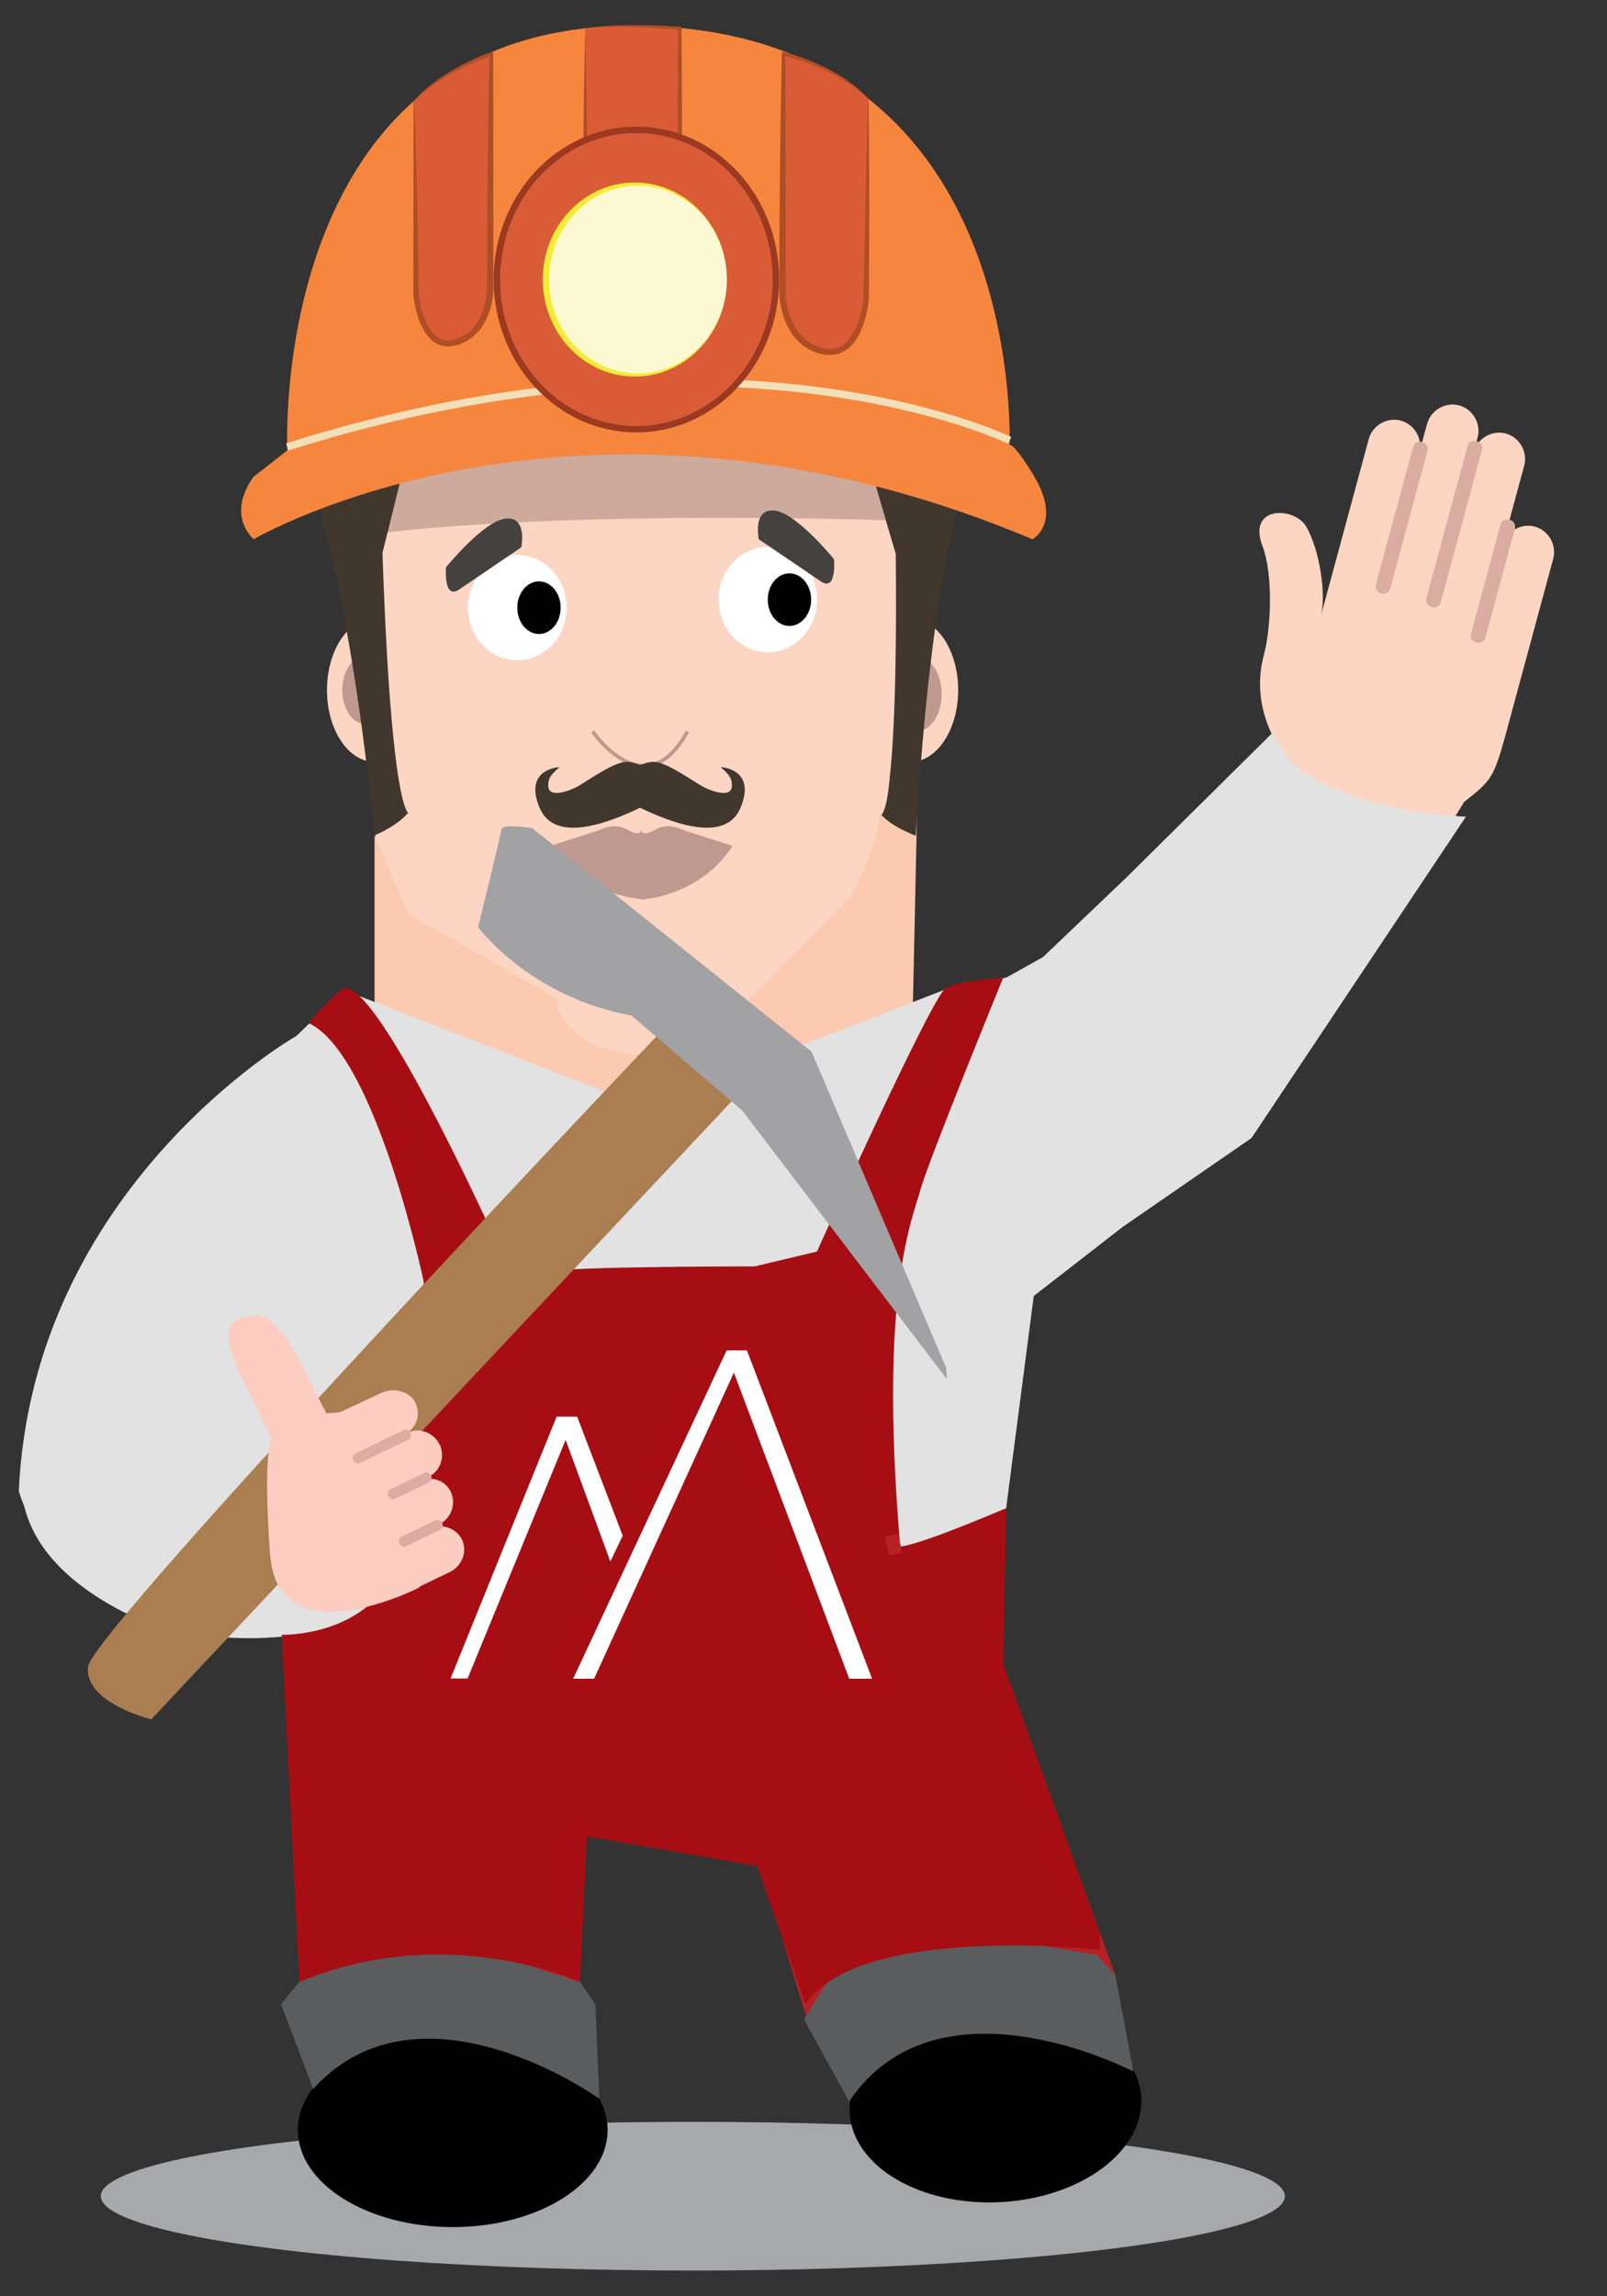 <?xml version="1.0" encoding="utf-8"?>
<!-- Generator: Adobe Illustrator 25.2.3, SVG Export Plug-In . SVG Version: 6.00 Build 0)  -->
<svg version="1.1" xmlns="http://www.w3.org/2000/svg" xmlns:xlink="http://www.w3.org/1999/xlink" x="0px" y="0px"
	 viewBox="0 0 3024 4320" style="enable-background:new 0 0 3024 4320;" xml:space="preserve">
<rect x="0" y="0" width="3024" height="4320" fill="#333333" stroke="none"/>
<style type="text/css">
	.st0{fill:#E2E2E2;}
	.st1{fill:#FDD5C3;}
	.st2{fill:#DBADA2;}
	.st3{fill:#A6A8AC;}
	.st4{fill:#010101;}
	.st5{fill:#B72025;}
	.st6{fill:#5B5C5D;}
	.st7{fill:#BF9990;}
	.st8{fill:#FCCAB1;}
	.st9{fill:#41372C;}
	.st10{opacity:0.74;fill:#BE9B90;}
	.st11{fill:#F6863D;}
	.st12{fill:none;stroke:#F4E0B8;stroke-width:14;}
	.st13{fill:#D95C37;}
	.st14{fill:#AF4E25;}
	.st15{fill:#A70E13;}
	.st16{fill:#FFFFFF;}
	.st17{fill:#D95C37;stroke:#9B3921;stroke-width:12;}
	.st18{fill:#FCF9D2;}
	.st19{fill:#F6EC38;}
	.st20{fill:#AA7E51;}
	.st21{fill:#A2A1A4;}
	.st22{fill:#45413E;}
	.st23{fill:none;stroke:#BF9990;stroke-width:7;}
	.st24{clip-path:url(#SVGID_2_);fill:#41372C;}
	.st25{fill:#FCCDC0;}
	.st26{clip-path:url(#SVGID_4_);fill:#FCCDC0;}
	.st27{fill:#F9A772;}
	.st28{fill:none;stroke:#F4E0B8;stroke-width:0.5;}
	.st29{fill:none;stroke:#FFFFFF;stroke-width:19;stroke-miterlimit:10;}
	.st30{fill:none;stroke:#FFFFFF;stroke-width:19;}
	.st31{fill:#FFFFFF;stroke:#FFFFFF;stroke-width:19;stroke-miterlimit:10;}
	.st32{fill:#FFFFFF;stroke:#FFFFFF;stroke-width:19;}
	.st33{fill:#DAACA2;}
	.st34{fill:#A5A7AA;}
	.st35{fill:#B62326;}
	.st36{fill:#5B5D5D;}
	.st37{fill:#BD988F;}
	.st38{fill:#E1E2E1;}
	.st39{fill:#FCC9B1;}
	.st40{opacity:0.74;fill:#BD9A90;}
	.st41{fill:#A51E22;}
	.st42{fill:#A97E51;}
	.st43{fill:#9F9FA2;}
	.st44{fill:#46413E;}
	.st45{fill:none;stroke:#BD988F;stroke-width:7;}
	.st46{clip-path:url(#SVGID_6_);fill:#41372C;}
	.st47{fill:#FBCDC0;}
	.st48{clip-path:url(#SVGID_8_);fill:#FBCDC0;}
	.st49{fill:#F9A672;}
	.st50{fill:none;stroke:#F3DFB7;stroke-width:0.5;}
	.st51{fill:#504E4E;}
	.st52{clip-path:url(#SVGID_10_);fill:#504E4E;}
	.st53{clip-path:url(#SVGID_10_);}
	.st54{display:none;}
	.st55{display:inline;fill:#424143;}
	.st56{display:inline;}
	.st57{fill:#FEC67A;}
	.st58{fill:#F89521;}
	.st59{fill:#FBB042;}
	.st60{fill:#424143;}
	.st61{fill:#E8E8E8;}
	.st62{fill:none;}
	.st63{fill:#EAC322;}
	.st64{fill:#FEEE7D;}
	.st65{fill:#F7D635;}
	.st66{fill:#E9E9EA;}
	.st67{fill:#BBBBBC;}
	.st68{fill:#D2D3D4;}
	.st69{clip-path:url(#SVGID_12_);fill:#FCCDC0;}
	.st70{clip-path:url(#SVGID_14_);fill:#FCCDC0;}
	.st71{fill:#F79328;stroke:#9B3921;stroke-width:12;}
	.st72{clip-path:url(#SVGID_16_);fill:#41372C;}
	.st73{fill:none;stroke:#BF9990;stroke-width:18;}
	.st74{clip-path:url(#SVGID_18_);fill:#41372C;}
	.st75{clip-path:url(#SVGID_20_);fill:#41372C;}
	.st76{fill:#4F4D4C;}
	.st77{fill:#BCBCBC;}
	.st78{clip-path:url(#SVGID_22_);fill:#FCCDC0;}
	.st79{fill:#E2E2E2;stroke:#939598;}
	.st80{fill:#E2E2E2;stroke:#939598;stroke-width:2;}
	.st81{clip-path:url(#SVGID_24_);fill:#41372C;}
	.st82{clip-path:url(#SVGID_26_);fill:#FCCDC0;}
	.st83{clip-path:url(#SVGID_28_);fill:#FCCDC0;}
	.st84{fill:none;stroke:#DBADA2;stroke-width:18;stroke-miterlimit:10;}
	.st85{clip-path:url(#SVGID_30_);fill:#41372C;}
	.st86{clip-path:url(#SVGID_32_);fill:#FCCDC0;}
	.st87{clip-path:url(#SVGID_34_);fill:#FCCDC0;}
	.st88{fill:none;stroke:#939598;stroke-miterlimit:10;}
	.st89{fill:none;stroke:#A7A9AC;stroke-miterlimit:10;}
	.st90{fill:none;stroke:#6D6E71;stroke-width:10;stroke-miterlimit:10;}
	.st91{fill:none;stroke:#A97C50;stroke-width:80;stroke-miterlimit:10;}
	.st92{fill:#754C29;}
	.st93{clip-path:url(#SVGID_36_);fill:#41372C;}
	.st94{fill:#484646;}
	.st95{fill:#F7F8F8;}
	.st96{fill:#191919;}
	.st97{fill:#E5E3E3;}
	.st98{fill-rule:evenodd;clip-rule:evenodd;fill:#060000;}
	.st99{fill-rule:evenodd;clip-rule:evenodd;fill:#F7902E;}
	
		.st100{clip-path:url(#SVGID_38_);fill-rule:evenodd;clip-rule:evenodd;fill:#F3AD1C;stroke:#F3AD1C;stroke-width:0.567;stroke-miterlimit:22.926;}
	.st101{fill-rule:evenodd;clip-rule:evenodd;fill:#0D364A;}
	.st102{fill-rule:evenodd;clip-rule:evenodd;fill:#BCBCBC;}
	.st103{clip-path:url(#SVGID_40_);fill-rule:evenodd;clip-rule:evenodd;fill:#4F4D4C;}
	.st104{fill-rule:evenodd;clip-rule:evenodd;fill:#A70E13;}
	.st105{clip-path:url(#SVGID_42_);fill-rule:evenodd;clip-rule:evenodd;fill:#8B0304;}
	.st106{clip-path:url(#SVGID_42_);fill-rule:evenodd;clip-rule:evenodd;fill:#BCBCBC;}
	.st107{clip-path:url(#SVGID_44_);fill-rule:evenodd;clip-rule:evenodd;fill:#4F4D4C;}
	.st108{fill-rule:evenodd;clip-rule:evenodd;fill:#F3AD1C;}
	.st109{clip-path:url(#SVGID_46_);fill-rule:evenodd;clip-rule:evenodd;fill:#F7902E;}
	.st110{fill-rule:evenodd;clip-rule:evenodd;fill:#F5F5FB;}
	.st111{fill-rule:evenodd;clip-rule:evenodd;fill:#4F4D4C;}
	.st112{clip-path:url(#SVGID_48_);fill:#FCCDC0;}
	.st113{fill:none;stroke:#BCBCBC;stroke-width:18;}
	.st114{clip-path:url(#SVGID_50_);fill:#41372C;}
	.st115{fill:#4F4D4C;stroke:#4F4D4C;stroke-width:45;stroke-miterlimit:10;}
	.st116{fill:#E8E8E8;stroke:#4F4D4C;stroke-miterlimit:10;}
	.st117{fill:#666766;}
	.st118{fill:url(#SVGID_51_);}
	.st119{fill:url(#SVGID_52_);}
	.st120{clip-path:url(#SVGID_54_);fill:#41372C;}
	.st121{fill:url(#SVGID_55_);}
	.st122{fill:url(#SVGID_56_);}
	.st123{fill:#333333;}
	.st124{fill:#8B0304;}
	.st125{clip-path:url(#SVGID_58_);fill:#FCCDC0;}
	.st126{clip-path:url(#SVGID_60_);fill:#FCCDC0;}
	.st127{clip-path:url(#SVGID_62_);fill:#41372C;}
	.st128{fill:#939598;}
	.st129{fill:#A7A9AC;}
	.st130{fill:#808285;}
	.st131{clip-path:url(#SVGID_64_);fill:#FCCDC0;}
	.st132{clip-path:url(#SVGID_66_);fill:#FCCDC0;}
	.st133{fill:#A61E22;}
	.st134{fill:none;stroke:#333333;}
	.st135{clip-path:url(#SVGID_68_);fill:#45413E;}
	.st136{clip-path:url(#SVGID_70_);fill:#FBCDC0;}
	.st137{fill:none;stroke:#FFFFFF;stroke-width:0.25;stroke-miterlimit:10;}
</style>
<g id="Layer_1">
	<g transform="translate(-1)">
		<path class="st1" d="M2756.26,1508.6c59.26-46.63,55.81-44.65,92.21-179.09l75.36-278.38c6.98-25.8-8.86-53.41-34.66-60.4
			c-25.8-6.99-53.41,8.86-60.4,34.66l-45.95,169.75l86.39-319.12c6.99-25.8-8.86-53.41-34.66-60.4c-25.8-6.99-53.41,8.86-60.4,34.66
			l-79.04,291.96l86.39-319.12c6.99-25.8-8.86-53.41-34.66-60.4c-25.8-6.98-53.41,8.86-60.4,34.66l-82.72,305.54l68.01-251.22
			c6.99-25.8-8.86-53.41-34.66-60.4c-25.8-6.99-53.41,8.86-60.4,34.66l-90.07,332.7c10.29-38.02-1.71-122.89-27.46-167.76l0,0
			c-21.79-37.96-111.5-40.39-82.6,35.94c20.46,53.64,16.45,154.58,2.85,204.82c-32.72,120.86,54.75,210.15,54.75,210.15
			l-18.51,32.86c-6.25,23.09,6.62,45.52,29.71,51.77l244.43,66.17c23.09,6.25,25.49-4.54,31.74-27.62L2756.26,1508.6z"/>
		<g>
			<path class="st2" d="M2600.06,1116.51c-8.15-2.21-12.11-9.11-9.9-17.26l69.85-258.01c2.21-8.15,9.11-12.11,17.26-9.9
				c8.15,2.21,12.11,9.11,9.9,17.26l-69.85,258.01C2615.11,1114.75,2608.21,1118.71,2600.06,1116.51z"/>
			<path class="st2" d="M2695.12,1142.24c-8.15-2.21-12.11-9.11-9.9-17.26l77.2-285.17c2.21-8.15,9.11-12.11,17.26-9.9
				c8.15,2.21,12.11,9.11,9.9,17.26l-77.2,285.17C2710.17,1140.49,2703.26,1144.45,2695.12,1142.24z"/>
			<path class="st2" d="M2779.15,1208.72c-8.15-2.21-12.11-9.11-9.9-17.26l55.15-203.7c2.21-8.15,9.11-12.11,17.26-9.9
				c8.15,2.21,12.11,9.11,9.9,17.26l-55.14,203.7C2794.2,1206.96,2787.29,1210.92,2779.15,1208.72z"/>
		</g>
	</g>
	<ellipse class="st3" cx="1303.78" cy="4131.69" rx="1114.07" ry="139.89"/>
	
		<ellipse transform="matrix(0.999 -0.051 0.051 0.999 -198.248 99.909)" class="st4" cx="1871.36" cy="3959.96" rx="274.6" ry="182.59"/>
	<polyline class="st5" points="1469.78,3639.46 1526.6,3824.64 1996.03,3728.7 2098.57,3714.89 2052.16,3587.37 1490.03,3645.14 	
		"/>
	<path class="st6" d="M1597.81,3953.61l-84.7-154.38c0,0,133.44-227.15,154.1-205.12s396.84,83.53,396.84,83.53l34.52,37.24
		l34.37,182.46C2132.94,3897.35,1765.95,3704.26,1597.81,3953.61z"/>
	<ellipse class="st1" cx="1713.35" cy="1298.24" rx="89.73" ry="135.14"/>
	<ellipse class="st7" cx="1723.84" cy="1305.56" rx="48.27" ry="70.68"/>
	<ellipse class="st1" cx="705.03" cy="1298.24" rx="89.73" ry="135.14"/>
	<ellipse class="st7" cx="686.23" cy="1298.24" rx="42.08" ry="63.37"/>
	<path class="st0" d="M554.76,1950.73c0,0-493.4,283.17-519.37,854.17c0,0,77.9,306.39,493.4,255.32c0,0,252.83,19.83,263.48-231.59
		s4.86-418.32,4.86-418.32s-99.55-417.8-212.07-478.15L554.76,1950.73z"/>
	<path class="st1" d="M708.25,1811.76l-8.38-964.33c0,0,456.72-427.08,992.88,0l24.82,272.34v731.12l-24.82,358.25H734.62
		L708.25,1811.76z"/>
	<path class="st8" d="M1045.02,1877.21c0,0,12.66,112.59,183.52,105.92c170.87-6.66,158.21-79.48,158.21-79.48l208.84-211.23
		c0,0,82.27-124.27,56.96-235.72l72.9,81.95l-7.47,346.53l-256.52,323.97l-580.38-43.96l-176.24-240.51v-352.99l64.55,148.37
		L1045.02,1877.21z"/>
	<path class="st9" d="M1799.28,969.51c0,0-2.48,8.1-6.63,25.55c-14.48,60.91-49.21,235.71-69.25,577.2c0,0-40.39-14.46-61.17-35.52
		c-20.79-21.06,29.09,98.22,23.39-494.61l-58.19-196.44l170.18,85.1"/>
	<path class="st10" d="M1666.84,978.76c0,0-566.96-19.49-938.54,22.74l39.53-150.49l857.92-15.9"/>
	<path class="st9" d="M603.07,973.7c0,0,2.83,7.96,7.72,25.16c17.08,60.06,59.31,232.8,94.05,572.82c0,0,39.72-16.61,59.57-38.76
		c19.86-22.15-24.82,99.66-44.68-492.78l49.65-199.33l-166.32,94.13"/>
	<path class="st11" d="M477.18,1014.55c0,0,611.7-359,1465.77,0c0,0,57.71-30.95,0-123.79S1899.43,855,1899.43,855
		s46.09-781.27-676.54-806.03S540.66,847.43,540.66,847.43l-63.48,49.52C477.18,896.95,424.6,961.78,477.18,1014.55z"/>
	<path class="st12" d="M1900.01,828.54c0,0-516.37-253.87-1359.57,12.28"/>
	<g>
		<path class="st13" d="M778.83,190.54v365.19c0,0,9.97,111.41,79.22,92.84s69.25-105.22,69.25-105.22V97.69
			C927.3,97.69,832.33,128.64,778.83,190.54z"/>
		<path class="st14" d="M779.39,190.75l1.67,46.16l1.45,45.94l1.23,45.75l0.62,22.83l0.5,22.79l0.99,45.5l0.49,22.72l0.36,22.69
			l1.37,90.6l-0.04-0.83l0.3,2.49l0.37,2.63c0.26,1.76,0.56,3.53,0.87,5.3c0.63,3.53,1.36,7.05,2.18,10.55
			c1.63,6.98,3.63,13.86,6.05,20.49c2.43,6.62,5.29,13,8.7,18.85c3.4,5.84,7.4,11.14,11.98,15.31c2.29,2.08,4.71,3.89,7.25,5.34
			c2.55,1.44,5.21,2.53,7.97,3.26c5.51,1.46,11.47,1.52,17.61,0.31c0.77-0.14,1.53-0.29,2.3-0.5c0.78-0.21,1.53-0.33,2.33-0.61
			l4.75-1.48l4.6-1.8c0.78-0.27,1.5-0.67,2.24-1.02l2.21-1.07c5.82-2.98,11.19-6.74,15.98-11.21c9.59-8.94,16.83-20.63,21.74-33.49
			c4.95-12.82,7.82-26.86,8.83-40.67c0.06-0.86,0.11-1.7,0.15-2.54l0.04-1.2l0.01-0.48l0-0.7l0.02-5.63l0.03-11.26l0.07-22.53
			l0.14-45.06l0.14-45.06l0.38-45.06l0.84-90.12l1.35-90.12c0.19-15.02,0.55-30.04,0.85-45.06l0.94-45.06l7.86,5.71
			c-3.31,1.02-6.81,2.23-10.21,3.44c-3.42,1.22-6.84,2.47-10.24,3.77c-6.8,2.59-13.56,5.35-20.24,8.28
			c-13.38,5.84-26.48,12.32-39.23,19.46c-12.77,7.1-25.16,14.92-36.91,23.64c-5.91,4.32-11.61,8.92-17.17,13.7l-4.1,3.66
			c-1.38,1.21-2.67,2.52-4.01,3.77c-1.33,1.27-2.67,2.54-3.87,3.8L779.39,190.75z M778.27,190.33c2.5-2.82,5.02-5.78,7.6-8.35
			c1.3-1.32,2.54-2.69,3.88-3.96l3.99-3.85c5.41-5.03,10.96-9.92,16.77-14.48c11.57-9.19,23.81-17.51,36.47-25.11
			c12.66-7.61,25.74-14.51,39.1-20.79c13.38-6.26,26.98-12,40.98-16.82l1-0.35l0,1.08l0.34,360.47l0.04,45.06l0.02,22.53l0.01,11.26
			l0.01,5.63c0.01,1.92-0.08,3.82-0.21,5.71c-0.49,7.56-1.62,15.06-3.22,22.45c-1.59,7.4-3.78,14.67-6.52,21.73
			c-5.46,14.1-13.64,27.38-24.84,37.73c-11.17,10.36-25.25,17.47-40.2,20.43c-7.49,1.44-15.38,1.44-22.8-0.66
			c-3.71-1.03-7.27-2.56-10.59-4.49c-3.31-1.95-6.37-4.29-9.16-6.9c-5.6-5.22-10.11-11.46-13.86-18.04
			c-3.75-6.6-6.77-13.57-9.3-20.68c-2.51-7.13-4.54-14.41-6.19-21.77c-1.63-7.37-2.93-14.79-3.72-22.34l0-0.04l0-0.05L778.27,190.33
			z"/>
	</g>
	<g>
		<path class="st13" d="M1633.66,185.53l-7.99,377.16c0,0-9.97,111.41-79.22,92.84c-69.25-18.57-69.25-105.22-69.25-105.22V104.65
			C1477.19,104.65,1573.88,125.88,1633.66,185.53z"/>
		<path class="st14" d="M1634.22,185.31c1.45,90.22,1.68,182.02,1.41,274.22l-0.44,69.26l-0.12,17.34l-0.06,8.67l-0.05,4.34
			l-0.03,2.17l-0.01,1.08l-0.01,0.54l0,0.27l-0.05,0.66c-0.3,3.16-0.68,6.07-1.12,9.05c-0.44,2.96-0.94,5.9-1.5,8.83
			c-1.12,5.86-2.46,11.69-4.07,17.49c-3.26,11.57-7.48,23.06-13.77,34c-3.15,5.45-6.86,10.76-11.34,15.64
			c-4.51,4.85-9.81,9.32-16.01,12.64c-6.16,3.34-13.14,5.52-20.12,6.2c-1.75,0.2-3.48,0.24-5.22,0.29c-1.72-0.04-3.46-0.03-5.15-0.2
			c-3.42-0.23-6.74-0.8-9.97-1.52c-1.61-0.38-3.22-0.77-4.73-1.22c-1.54-0.41-3.06-0.93-4.58-1.42c-3.03-1.05-6.03-2.19-8.96-3.56
			c-2.94-1.33-5.8-2.83-8.58-4.48c-2.79-1.63-5.48-3.45-8.07-5.38c-10.4-7.74-18.92-17.7-25.4-28.5
			c-6.49-10.83-11.09-22.46-14.3-34.29c-1.61-5.92-2.86-11.9-3.81-17.94c-0.47-3.02-0.87-6.05-1.15-9.1
			c-0.29-3.08-0.49-6.08-0.56-9.4l0.1-34.51l0.21-68.64l0.12-34.32l0.31-34.32c0.44-45.76,0.72-91.52,1.52-137.27l1.07-68.64
			l1.43-68.64l0.16-7.64l7.13,1.78c3.84,0.96,7.39,1.98,11.03,3.06c3.62,1.07,7.2,2.23,10.77,3.43c7.13,2.4,14.19,4.99,21.17,7.75
			c13.95,5.54,27.65,11.71,40.9,18.76c6.62,3.52,13.12,7.26,19.49,11.22c6.38,3.92,12.6,8.11,18.66,12.51
			c6.09,4.36,11.86,9.14,17.51,14.02l4.17,3.74c1.39,1.25,2.7,2.58,4.06,3.86l2.01,1.94c0.67,0.65,1.35,1.39,2.02,2.07
			L1634.22,185.31z M1633.1,185.75c-5.15-4.88-10.63-9.98-16.41-14.6c-5.78-4.63-11.69-9.1-17.85-13.21
			c-6.13-4.15-12.41-8.09-18.84-11.76c-6.41-3.7-12.96-7.19-19.61-10.45c-13.28-6.58-26.96-12.32-40.88-17.41
			c-13.92-5.04-28.1-9.53-42.48-12.92l0.93-0.75l0.26,274.55l0.13,137.27l0.04,34.3c0.15,5.63,0.76,11.31,1.59,16.91
			c0.86,5.61,2,11.18,3.47,16.66c2.93,10.96,7.12,21.6,12.91,31.34c5.78,9.71,13.25,18.46,22.28,25.24
			c9.01,6.79,19.51,11.57,30.49,14.15c2.74,0.62,5.52,1.1,8.31,1.3c1.4,0.15,2.8,0.14,4.19,0.18c1.4-0.05,2.8-0.06,4.19-0.22
			c5.57-0.49,11-2.15,15.94-4.76c4.96-2.59,9.35-6.21,13.21-10.28c3.85-4.11,7.15-8.73,10.03-13.6c5.75-9.77,9.84-20.47,13.02-31.38
			c3.13-10.93,5.41-22.16,6.67-33.44l0.77-34.23l1.52-68.55L1633.1,185.75z"/>
	</g>
	<rect x="947.17" y="3620.38" class="st5" width="144.27" height="108.32"/>
	<ellipse class="st4" cx="851.95" cy="4007.23" rx="291.42" ry="182.59"/>
	<path class="st6" d="M589.38,3929.86l-60.59-159.38c0,0,164.47-205.81,181.78-181.05c17.31,24.76,380.87,139.27,380.87,139.27
		l28.85,41.78l7.58,177.87C1127.88,3948.35,791.36,3707.04,589.38,3929.86z"/>
	<rect x="1583.01" y="2760.03" class="st0" width="304.79" height="198.07"/>
	<path class="st0" d="M1893.07,2839.47l52.21-401.3l167.35-129.98L2355,2141.06l403.54-604.68c0,0-316.18-10.81-362.34-159.36
		l-277.8,275.06l-155.81,148.55l-69.25,38.69l-108.2,19.74l-422.71,164.4c0,0-100.65,86.65-237.87,24.76l-477.7-185.69
		l-421.05,408.51c0,0-202.19,349.71-184.88,533.86c17.31,184.14,271.22,261.06,271.22,261.06s354.9,80.91,460.22-121.8
		L1893.07,2839.47z"/>
	<path class="st15" d="M563.42,3728.7l-33.2-653.14c0,0,163.94,5.32,220.2-133.94c56.26-139.27,46.72-531.31,46.72-531.31
		s-89.56-424.56-215.07-484.91c0,0,3-11.81,59.26-62.87c56.26-51.06,294.31,478.15,294.31,478.15s64.92,60.35,103.87,51.06
		s380.87-9.28,380.87-9.28l116.86-27.85c0,0,216.4-480.45,242.37-495.55c25.97-15.1,108.2-19.74,108.2-19.74
		s-141.23,345.25-155.81,399.23c-14.57,53.94-77.91,190.33-38.95,659.19c0,0-63.71,51.06,200.3-60.35l-5.54,292.46l181.78,506v32.5
		c0,0-450.12-51.06-553.99,102.13l-90.89-259.96l-320.28-55.71l-12.98,273.89C1091.44,3728.7,840.41,3612.65,563.42,3728.7z"/>
	<g>
		<polygon class="st16" points="1078.54,3158.21 1367.35,2540.55 1405.56,2540.55 1641.06,3158.21 1598.07,3158.21 1381.02,2582.34 
			1117.93,3158.21 		"/>
		<polygon class="st16" points="1047.45,2665.25 1086.08,2665.25 1171.8,2889 1148.55,2937.69 1064.39,2708.86 879.9,3157.77 
			847.85,3157.77 		"/>
	</g>
	<g>
		<path class="st13" d="M1101.18,53.36v207.61l178.13,0.3V53.36C1279.31,53.36,1164.35,43.48,1101.18,53.36z"/>
		<path class="st14" d="M1101.18,53.36l1.93,104.52l0.78,51.66l0.54,51.43l-3.24-3.25c14.84-0.15,29.69-0.16,44.53-0.23l44.53-0.19
			l89.07-0.03l-4,4l0.1-51.98c0.05-17.33,0.02-34.65,0.16-51.98l0.3-51.98c0.08-17.33,0.31-34.65,0.46-51.98l2.72,2.97
			c-7.36-0.68-14.77-1.27-22.17-1.81c-7.4-0.55-14.81-1.08-22.22-1.52c-14.82-0.92-29.65-1.61-44.49-2.06
			c-14.84-0.45-29.69-0.66-44.54-0.37c-3.71,0.01-7.42,0.16-11.13,0.31c-3.71,0.15-7.43,0.24-11.13,0.53
			c-3.69,0.26-7.44,0.43-11.1,0.78L1101.18,53.36z M1101.18,53.36l11.01-1.72c3.72-0.54,7.4-0.89,11.11-1.34
			c3.7-0.49,7.41-0.7,11.12-1.01c3.71-0.3,7.43-0.61,11.15-0.78c3.72-0.19,7.44-0.43,11.16-0.59l11.17-0.35
			c3.72-0.14,7.45-0.13,11.17-0.21c3.72-0.06,7.45-0.11,11.17-0.1c14.9-0.09,29.79,0.3,44.68,0.79c14.9,0.51,29.75,1.25,44.65,2.34
			l2.7,0.2l0.02,2.77c0.15,17.33,0.38,34.65,0.46,51.98l0.3,51.98c0.13,17.33,0.1,34.65,0.16,51.98l0.1,51.98l0.01,4.01l-4.01-0.01
			l-89.06-0.33l-44.53-0.33c-14.84-0.12-29.69-0.19-44.53-0.38l-3.28-0.04l0.03-3.21l0.54-52.37l0.78-52.15L1101.18,53.36z"/>
	</g>
	<ellipse class="st17" cx="1197.57" cy="525.9" rx="262.57" ry="281.63"/>
	<g>
		<ellipse class="st18" cx="1197.57" cy="525.9" rx="170.24" ry="179.5"/>
		<g>
			<path class="st19" d="M1367.81,525.9c0,22.9-4.09,45.8-12.17,67.25c-8.06,21.45-20.06,41.49-35.52,58.53
				c-7.74,8.5-16.23,16.36-25.47,23.26c-9.23,6.91-19.18,12.9-29.67,17.8c-20.94,9.86-44.08,15.26-67.4,15.65
				c-23.31,0.41-46.82-4.13-68.38-13.47c-21.55-9.33-41.18-23.16-57.33-40.31c-16.14-17.16-28.97-37.46-37.55-59.46
				c-4.27-11-7.54-22.41-9.7-34.02c-2.15-11.61-3.23-23.42-3.27-35.22c0.05-23.6,4.35-47.24,12.95-69.24
				c8.56-22.01,21.41-42.31,37.55-59.48c16.14-17.17,35.79-30.99,57.34-40.33c21.56-9.34,45.08-13.88,68.39-13.47
				c23.32,0.39,46.46,5.78,67.41,15.66c10.49,4.9,20.44,10.9,29.67,17.81c9.25,6.9,17.73,14.77,25.47,23.27
				c15.47,17.04,27.46,37.08,35.52,58.53C1363.72,480.1,1367.81,503,1367.81,525.9z M1367.81,525.9
				c-0.04-11.45-1.09-22.89-3.17-34.14c-2.08-11.25-5.26-22.29-9.4-32.95c-8.3-21.31-20.75-40.95-36.36-57.54
				c-15.62-16.59-34.6-29.92-55.39-38.91c-20.8-8.99-43.45-13.34-65.92-12.93c-22.48,0.39-44.75,5.6-64.94,15.12
				c-10.1,4.73-19.7,10.51-28.6,17.19c-8.91,6.67-17.11,14.25-24.59,22.47c-7.46,8.24-14.1,17.2-19.85,26.69
				c-5.75,9.49-10.55,19.54-14.48,29.9c-7.81,20.75-11.78,42.91-11.78,65.1c0.01,22.18,3.96,44.35,11.77,65.1
				c7.78,20.76,19.39,40.14,34.32,56.61c7.48,8.22,15.66,15.82,24.58,22.49c8.91,6.68,18.51,12.46,28.61,17.19
				c20.18,9.53,42.46,14.73,64.95,15.13c22.48,0.4,45.13-3.95,65.93-12.95c20.79-8.99,39.77-22.33,55.39-38.92
				c15.61-16.59,28.05-36.24,36.35-57.55c4.14-10.66,7.31-21.7,9.39-32.95C1366.72,548.79,1367.77,537.34,1367.81,525.9z"/>
		</g>
	</g>
	<path class="st7" d="M1035.24,1591.52l94.7-30.5c0,0,25.17-14.85,51.05,0c25.89,14.85,25.89,0,25.89,0l4.15,130.9
		C1211.03,1691.93,1098.37,1687.58,1035.24,1591.52z"/>
	<path class="st7" d="M1378.51,1591.52l-94.7-30.5c0,0-25.17-14.85-51.05,0c-25.89,14.85-25.89,0-25.89,0l1.85,130.9
		C1208.72,1691.93,1315.38,1687.58,1378.51,1591.52z"/>
	<path class="st20" d="M1240.79,1943.94l139.07,124.59L284.62,3234.66c0,0-126.23-30.94-119-98.85
		C172.85,3067.9,1240.79,1943.94,1240.79,1943.94z"/>
	<path class="st21" d="M899.72,1744.15c0,0,95.96,131.18,288.68,166.47l208.15,178.48l384.82,504.77l-0.78-20.15l-253.42-595.1
		l-525.88-420.76c0,0-56.03-9.07-57.59,2.24C942.14,1571.4,899.72,1744.15,899.72,1744.15z"/>
	<ellipse class="st16" cx="973.41" cy="1143.24" rx="92.84" ry="99.03"/>
	<ellipse class="st16" cx="1444.75" cy="1128.12" rx="92.84" ry="99.03"/>
	<path class="st22" d="M864.33,1108.8l116.53-79.07c0,0,12.48-58.26-29.13-54.1s-112.36,91.56-112.36,91.56
		S833.9,1129.45,864.33,1108.8z"/>
	<ellipse class="st4" cx="1014.22" cy="1143.24" rx="40.81" ry="49.52"/>
	<ellipse class="st4" cx="1485.56" cy="1128.12" rx="40.81" ry="49.52"/>
	<path class="st22" d="M1544.51,1093.68l-116.53-79.07c0,0-12.48-58.26,29.13-54.1c41.62,4.16,112.36,91.56,112.36,91.56
		S1574.94,1114.33,1544.51,1093.68z"/>
	<path class="st23" d="M1115.36,1376.24c0,0,98.7,145.05,178.13,0"/>
	<g>
		<g>
			<defs>
				<rect id="SVGID_1_" x="1007.35" y="1433.38" width="394.14" height="131.38"/>
			</defs>
			<clipPath id="SVGID_2_">
				<use xlink:href="#SVGID_1_"  style="overflow:visible;"/>
			</clipPath>
			<path class="st24" d="M1356.13,1443.2c21.37,18.08,20.79,25.59,21.1,33.93c0.97,28.61-46.95,8.01-59.53,0
				c-78.06-49.97-84.1-47.79-112.26-38.43l-1.02,0.39l-0.97-0.39c-28.15-9.36-34.19-11.55-112.26,38.43
				c-12.56,8.01-60.55,28.61-59.53,0c0.26-8.34-0.25-15.85,21.12-33.93c0,0-61.34,2.23-41.45,65.56
				c9.56,30.59,37.02,85.82,193.1,10.84c156.08,74.99,183.54,19.76,193.1-10.84C1417.41,1445.44,1356.13,1443.2,1356.13,1443.2
				L1356.13,1443.2z M1356.13,1443.2"/>
		</g>
	</g>
	
		<rect x="1668.55" y="2886.24" transform="matrix(0.981 -0.196 0.196 0.981 -537.1 386.265)" class="st5" width="25.37" height="36.11"/>
	<g>
		<path class="st25" d="M614.25,2658.98c49.89-4.1,184.38-21.52,198.11,136.43c13.14,151.22-24.24,191.64-24.24,191.64
			s-265.44,135.28-279.87-62.63c-14.43-197.91,3.18-216.85,3.18-216.85l-60.59-124.7c0,0-46.17-86.91,0-102.39
			c46.17-15.47,60.59-2,103.87,60.9l37.51,75.27"/>
		<g>
			<g>
				<defs>
					<polyline id="SVGID_3_" points="305.31,2595.47 681.3,2414.38 925.3,2920.98 549.31,3102.07 					"/>
				</defs>
				<clipPath id="SVGID_4_">
					<use xlink:href="#SVGID_3_"  style="overflow:visible;"/>
				</clipPath>
				<path class="st26" d="M746.5,3005.62l100.23-48.27c21.48-10.34,32.98-36.83,23.53-58.74c-9.02-21.01-32.85-31.59-53.83-24.79
					l-0.43-0.89l9.84-4.74c20.58-9.91,32.04-34.18,24.39-56.95c-8.95-25.46-37.23-36.09-61.39-24.45l17.9-8.62
					c23.27-11.21,32.15-40.84,19.15-63.25"/>
				<path class="st26" d="M825.89,2714.92c-11.7-19.72-36.31-30.01-57.79-19.67l-7.16,3.45c22.37-10.78,31.65-37.29,20.87-59.66
					c-4.74-9.85-13.53-16.64-24.14-20.35c-13.69-5.54-29.26-3.54-42.69,2.92l-83.79,39.26"/>
			</g>
			<path class="st27" d="M508.25,2744.43 M536,2790.6L536,2790.6 M536,2790.6"/>
			<path class="st2" d="M767.78,2708.73l-89.49,43.1c-5.37,2.59-10.67,0.73-13.26-4.64c-2.58-5.37-0.73-10.67,4.64-13.26l89.49-43.1
				c5.36-2.58,10.67-0.73,13.25,4.64C775,2700.84,773.15,2706.15,767.78,2708.73L767.78,2708.73z M767.78,2708.73"/>
			<path class="st2" d="M806.57,2789.27l-62.65,30.17c-5.36,2.58-10.67,0.73-13.25-4.64c-2.59-5.37-0.73-10.68,4.63-13.26
				l62.65-30.17c5.36-2.58,10.67-0.73,13.26,4.64C813.79,2781.38,811.94,2786.69,806.57,2789.27L806.57,2789.27z M806.57,2789.27"/>
			<path class="st2" d="M827.46,2878.44l-62.64,30.17c-5.37,2.58-10.67,0.73-13.26-4.64c-2.59-5.37-0.73-10.67,4.64-13.26
				l62.64-30.17c5.37-2.59,10.67-0.74,13.26,4.64C834.69,2870.55,832.83,2875.85,827.46,2878.44L827.46,2878.44z M827.46,2878.44"/>
		</g>
		<polygon class="st25" points="825.89,2714.92 777.77,2698.51 786.55,2744.43 811.21,2776.02 825.89,2731.44 		"/>
	</g>
	<path class="st1" d="M1649.03,1534.61h6.11c0,0,12.24,2.67,18.22-64.18c5.98-66.84-31.16-17.8-31.16-17.8L1649.03,1534.61z"/>
</g>
<g id="Archer">
</g>
<g id="Pilot">
</g>
<g id="Uncle_Sam">
</g>
<g id="Superhero">
</g>
<g id="Mike_with_Cart">
</g>
<g id="Mike_on_Bull">
</g>
</svg>
